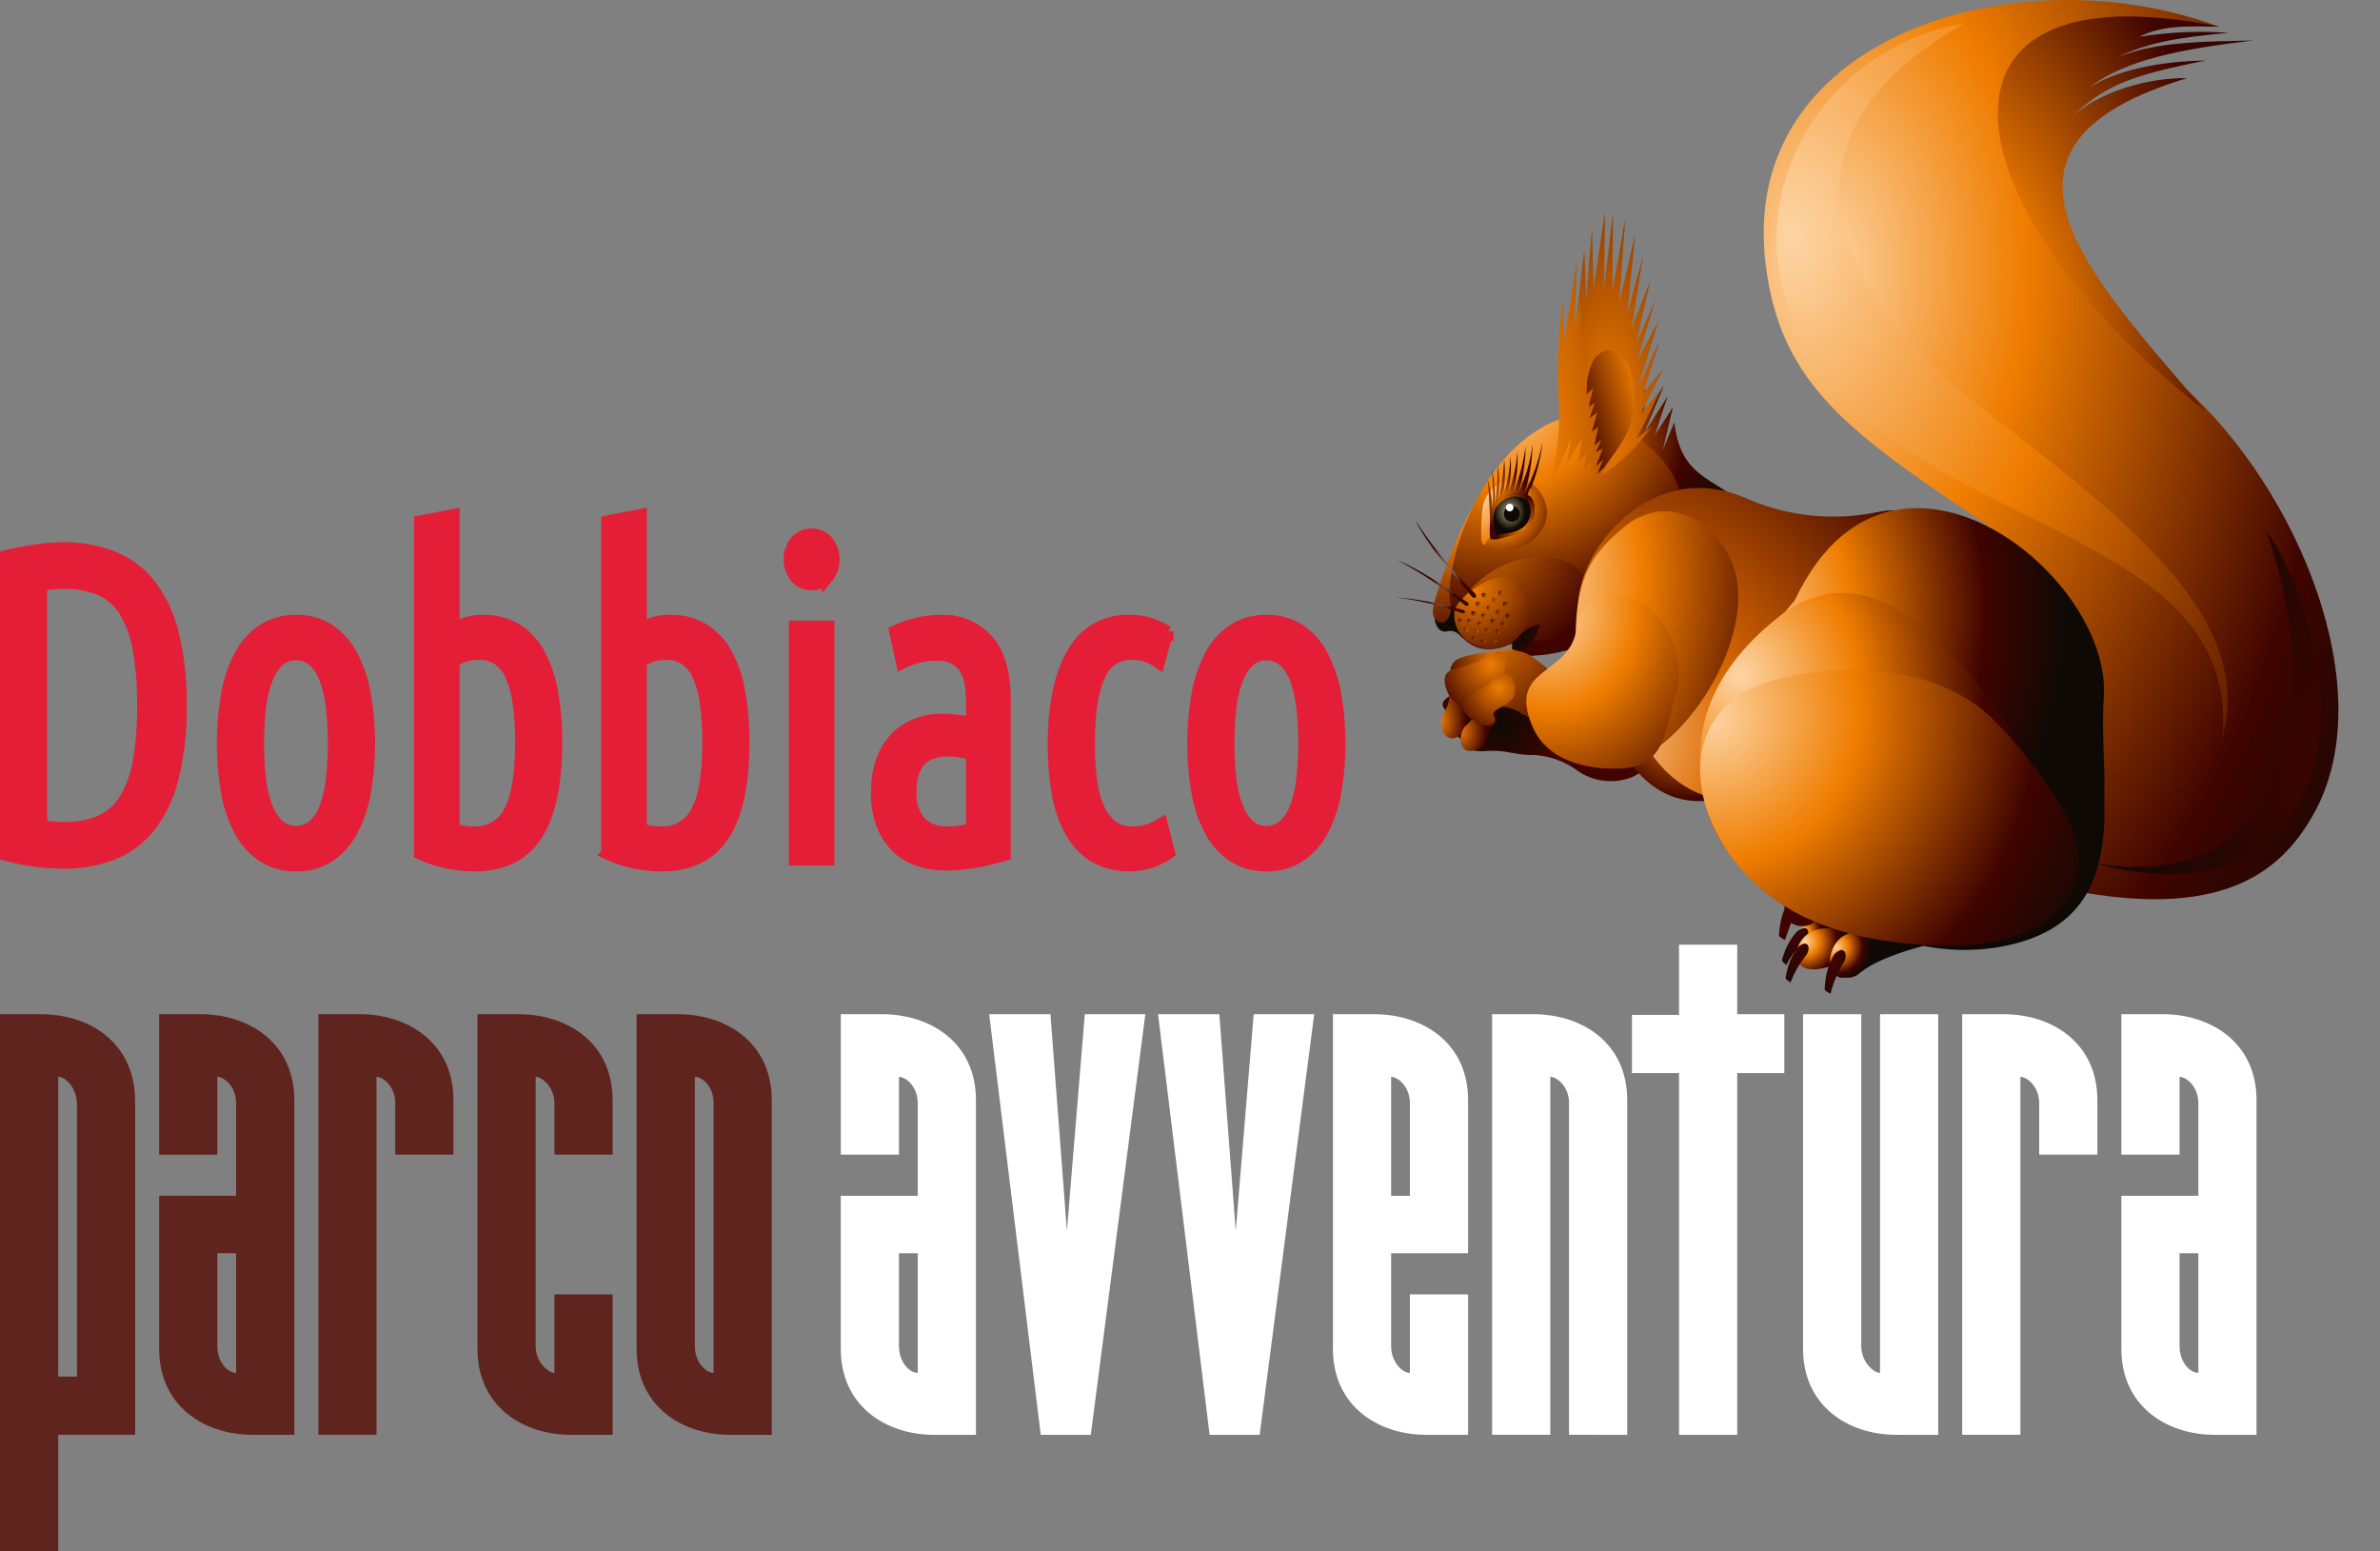 <svg id="Ebene_1" data-name="Ebene 1" xmlns="http://www.w3.org/2000/svg" xmlns:xlink="http://www.w3.org/1999/xlink" viewBox="0 0 341.16 222.349"><rect x="0" y="0" width="341.16" height="222.349" fill="#808080" stroke="none"/><defs><clipPath id="clip-path" transform="translate(0 0)"><rect x="0" y="-13.992" width="361.677" height="236.341" fill="none"/></clipPath><clipPath id="clip-path-2" transform="translate(0 0)"><path d="M221.519,103.246a.436.436,0,0,0-.145.042l-1.495,4.92a11.479,11.479,0,0,1,6.293,2.29c3.981,2.785,10.262,1.476,10.984-2.967v-1.776l-.001-.006a110.155,110.155,0,0,0-15.256-2.525,2.541,2.541,0,0,0-.38.022" fill="none"/></clipPath><linearGradient id="Unbenannter_Verlauf" x1="-249.878" y1="37.506" x2="-248.878" y2="37.506" gradientTransform="matrix(-0, -6.921, 6.921, -0, -31.075, -1624.182)" gradientUnits="userSpaceOnUse"><stop offset="0" stop-color="#400400"/><stop offset="1" stop-color="#0e0904"/></linearGradient><clipPath id="clip-path-3" transform="translate(0 0)"><path d="M210.329,98.614a4.297,4.297,0,0,0-1.849.718c-.804.551-2.755,1.389-.953,2.694.549.379,1.176,2.59,1.293,3.335.037.227.857.713,1.021.813a1.576,1.576,0,0,1,.744,1.07c.065.414,1.904.481,2.464.394a12.116,12.116,0,0,1,3.583.262c1.939.32,3.941.64,5.296-.313,1.854-1.31,1.42-1.772-.058-3.848a9.218,9.218,0,0,0-2.229-2.128,15.074,15.074,0,0,0-8.268-3.074,6.706,6.706,0,0,0-1.044.077" fill="none"/></clipPath><radialGradient id="Unbenannter_Verlauf_2" cx="-222.654" cy="-0.925" r="1" gradientTransform="translate(2323.342 112.345) scale(9.469)" gradientUnits="userSpaceOnUse"><stop offset="0" stop-color="#0e0904"/><stop offset="1" stop-color="#400400"/></radialGradient><clipPath id="clip-path-4" transform="translate(0 0)"><path d="M208.931,98.817a1.484,1.484,0,0,0-1.156,1.155,6.848,6.848,0,0,1-.804,2.312c-.953,1.231-.046,4.67,2.183,3.172,1.825-1.222.514-2.392,1.492-4.264a1.661,1.661,0,0,0-1.501-2.391,1.401,1.401,0,0,0-.214.016" fill="none"/></clipPath><radialGradient id="Unbenannter_Verlauf_3" cx="-181.65" cy="-0.874" r="1" gradientTransform="translate(879.236 108.58) scale(3.704 6.173)" gradientUnits="userSpaceOnUse"><stop offset="0" stop-color="#ef7d00"/><stop offset="1" stop-color="#400400"/></radialGradient><clipPath id="clip-path-5" transform="translate(0 0)"><path d="M212.851,101.181l-.049.007a1.662,1.662,0,0,0-1.04.739,6.995,6.995,0,0,1-1.48,1.93c-1.263.879-1.467,4.43,1.094,3.685,2.096-.587,1.217-2.121,2.729-3.569a1.654,1.654,0,0,0-1.081-2.804,1.119,1.119,0,0,0-.173.012" fill="none"/></clipPath><radialGradient id="Unbenannter_Verlauf_4" cx="-183.154" cy="-0.836" gradientTransform="translate(903.211 108.853) scale(3.789 4.871)" xlink:href="#Unbenannter_Verlauf_3"/><clipPath id="clip-path-6" transform="translate(0 0)"><path d="M260.624,131.783c-.126.021-.25.042-.372.067-3.118.645-4.484,5.207-1.284,5.703h1.269c.036-.005.072-.009.109-.015a29.389,29.389,0,0,0,4.221-1.116c2.246-.697,4.635-1.416,6.458-1.254a14.039,14.039,0,0,0-8.956-3.494,9.312,9.312,0,0,0-1.445.109" fill="none"/></clipPath><radialGradient id="Unbenannter_Verlauf_5" cx="-181.253" cy="-0.776" r="1" gradientTransform="translate(925.584 136.413) scale(3.682)" gradientUnits="userSpaceOnUse"><stop offset="0" stop-color="#fdd5a5"/><stop offset="0.34" stop-color="#ef7d00"/><stop offset="0.75" stop-color="#400400"/><stop offset="1" stop-color="#0e0904"/></radialGradient><clipPath id="clip-path-7" transform="translate(0 0)"><path d="M258.527,133.029l-.02.002a2.172,2.172,0,0,0-1.013.591,9.186,9.186,0,0,0-1.871,3.37c-.233.801-.372.59.426,1.333a13.486,13.486,0,0,1,2.497-3.427c.905-.753.838-1.879.1-1.879a.726.726,0,0,0-.119.01" fill="none"/></clipPath><radialGradient id="Unbenannter_Verlauf_6" cx="-195.284" cy="-0.882" r="1" gradientTransform="translate(1164.279 139.713) scale(4.644 6.502)" xlink:href="#Unbenannter_Verlauf"/><clipPath id="clip-path-8" transform="translate(0 0)"><path d="M261.001,133.122l-.024.004c-.124.02-.243.042-.363.066-3.499.725-4.797,6.356.093,5.686a29.062,29.062,0,0,0,4.221-1.114c2.247-.697,4.635-1.417,6.457-1.254a14.035,14.035,0,0,0-8.954-3.495,9.156,9.156,0,0,0-1.43.107" fill="none"/></clipPath><radialGradient id="Unbenannter_Verlauf_7" cx="-207.728" cy="-0.871" r="1" gradientTransform="translate(1514.251 140.206) scale(6.044)" xlink:href="#Unbenannter_Verlauf_5"/><clipPath id="clip-path-9" transform="translate(0 0)"><path d="M258.589,135.251a1.914,1.914,0,0,0-1.041.737,9.031,9.031,0,0,0-1.473,3.582c-.148.809-.284.618.579,1.243a13.967,13.967,0,0,1,2.075-3.677c.782-.829.629-1.894-.033-1.894a.674.674,0,0,0-.107.009" fill="none"/></clipPath><radialGradient id="Unbenannter_Verlauf_8" cx="-195.594" cy="-0.882" r="1" gradientTransform="translate(1171.073 142.095) scale(4.671 6.54)" xlink:href="#Unbenannter_Verlauf"/><clipPath id="clip-path-10" transform="translate(0 0)"><path d="M266.27,133.542c-.37.058-.737.133-1.101.222-3.063.762-3.888,5.671-1.354,6.369h1.377a5.334,5.334,0,0,0,.818-.249c.523-.188,1.752-2.229,9.916-4.37a14.476,14.476,0,0,0-7.524-2.139,13.581,13.581,0,0,0-2.132.167" fill="none"/></clipPath><radialGradient id="Unbenannter_Verlauf_9" cx="-200.292" cy="-0.845" r="1" gradientTransform="translate(1289.049 140.02) scale(5.122)" xlink:href="#Unbenannter_Verlauf_5"/><clipPath id="clip-path-11" transform="translate(0 0)"><polygon points="189.022 16.199 210.641 152.702 271.995 142.985 346.273 131.22 324.653 -5.283 189.022 16.199" fill="none"/></clipPath><clipPath id="clip-path-12" transform="translate(0 0)"><path d="M263.866,136.167l-.037.007a1.981,1.981,0,0,0-1.106.945,10.409,10.409,0,0,0-1.125,4.035c-.048.899-.23.694.798,1.273a15.307,15.307,0,0,1,1.751-4.24c.716-.949.464-2.026-.196-2.026a.833.833,0,0,0-.085.006" fill="none"/></clipPath><radialGradient id="Unbenannter_Verlauf_10" cx="-200.686" cy="-0.932" r="1" gradientTransform="translate(1298.865 147.183) scale(5.163 10.327)" xlink:href="#Unbenannter_Verlauf"/><clipPath id="clip-path-13" transform="translate(0 0)"><path d="M250.869,113.136l-22.347-13.842c4.199,11.078,9.823,19.196,22.347,13.842" fill="none"/></clipPath><radialGradient id="Unbenannter_Verlauf_11" cx="-225.794" cy="-0.936" gradientTransform="translate(2668.31 113.948) scale(10.75)" xlink:href="#Unbenannter_Verlauf_3"/><clipPath id="clip-path-14" transform="translate(0 0)"><path d="M286.447.768c-19.531,3.093-35.847,15.502-33.384,36.836,2.076,18.069,12.799,24.829,32.796,38.343,11.741,7.955,24.138,23.944,5.998,40.554l.077,10.013c25.462,6.271,34.897-.864,39.952-10.29,9.274-17.283-2.174-45.802-19.03-60.959-21.796-19.631-30.328-53.233,5.203-51.442A62.392,62.392,0,0,0,296.332,0a63.271,63.271,0,0,0-9.885.768" fill="none"/></clipPath><radialGradient id="Unbenannter_Verlauf_12" cx="-246.473" cy="-1.013" r="1" gradientTransform="translate(24594.572 194.158) scale(98.729 154.265)" gradientUnits="userSpaceOnUse"><stop offset="0" stop-color="#fdd5a5"/><stop offset="0.3" stop-color="#ef7d00"/><stop offset="0.75" stop-color="#400400"/><stop offset="1" stop-color="#0e0904"/></radialGradient><clipPath id="clip-path-15" transform="translate(0 0)"><path d="M273.495,64.594c19.861,13.049,47.142,17.78,45.071,41.083,5.193-18.627-17.554-33.783-37.024-49.204-15.874-12.579-30.693-35.667.064-53.151-26.465,4.446-40.654,39.824-8.111,61.272" fill="none"/></clipPath><radialGradient id="Unbenannter_Verlauf_13" cx="-246.087" cy="-1.012" r="1" gradientTransform="translate(21332.245 170.959) scale(85.64 135.221)" gradientUnits="userSpaceOnUse"><stop offset="0" stop-color="#fdd5a5"/><stop offset="0.45" stop-color="#ef7d00"/><stop offset="1" stop-color="#400400"/></radialGradient><clipPath id="clip-path-16" transform="translate(0 0)"><path d="M235.202,60.399l1.227-4.602c-9.671,2.824-18.405,4.864-23.57,15.2,10.78-9.381,17.71-7.765,24.289,2.893l11.94-2.335c-4.277-3.245-8.233-3.657-9.085-11.046l-1.642,3.991,1.447-6.165-2.61,4.059,1.838-5.569-3.322,5.189,2.781-6.736Z" fill="none"/></clipPath><radialGradient id="Unbenannter_Verlauf_14" cx="-238.023" cy="-0.98" r="1" gradientTransform="translate(5637.698 85.554) scale(22.727)" gradientUnits="userSpaceOnUse"><stop offset="0" stop-color="#ef7d00"/><stop offset="0.58" stop-color="#400400"/><stop offset="1" stop-color="#0e0904"/></radialGradient><clipPath id="clip-path-17" transform="translate(0 0)"><path d="M226.264,59.526q-.377.032-.753.092c-8.958,1.418-18.471,14.569-17.978,29.562,3.196,3.669,4.697,4.83,9.263,3.047l.612,1.726c12.926.942,26.078-11.061,23.406-23.229-1.361-6.248-9.951-11.214-14.152-11.214-.137,0-.27.006-.398.016" fill="none"/></clipPath><radialGradient id="Unbenannter_Verlauf_15" cx="-241.281" cy="-0.992" r="1" gradientTransform="translate(8012.699 88.794) scale(32.317 33.125)" gradientUnits="userSpaceOnUse"><stop offset="0" stop-color="#fdd5a5"/><stop offset="0.42" stop-color="#ef7d00"/><stop offset="1" stop-color="#400400"/></radialGradient><clipPath id="clip-path-18" transform="translate(0 0)"><path d="M219.029,79.937c-4.846.767-9.065,4.566-9.504,6.659-1.072,5.172,9.606,6.554,14.73,4.28,6.818-2.988,4.353-10.906-3.284-11.073-.08-.002-.16-.005-.239-.005a10.886,10.886,0,0,0-1.703.139" fill="none"/></clipPath><radialGradient id="Unbenannter_Verlauf_16" cx="-237.174" cy="-0.977" gradientTransform="translate(5213.118 95.842) scale(21.095)" xlink:href="#Unbenannter_Verlauf_3"/><clipPath id="clip-path-20" transform="translate(0 0)"><path d="M216.878,91.811c-.234,1.076-.295,1.363.53,2.142,2.432-1.826,2.588-2.317,3.394-4.479v-.001c-2.036.428-2.517,1.162-3.924,2.338" fill="none"/></clipPath><radialGradient id="Unbenannter_Verlauf_17" cx="-189.79" cy="-0.842" gradientTransform="translate(1017.364 95.05) scale(4.213 5.056)" xlink:href="#Unbenannter_Verlauf_2"/><clipPath id="clip-path-21" transform="translate(0 0)"><path d="M205.609,86.305c-.225.861-.613,2.428.784,2.928.991.352,1.792-1.429,1.574-2.411-.807-3.751,1.003-9.91,3.587-15.066a71.679,71.679,0,0,0-5.945,14.549" fill="none"/></clipPath><linearGradient id="Unbenannter_Verlauf_18" x1="-250.442" y1="9.871" x2="-249.442" y2="9.871" gradientTransform="translate(-47.32 -6393.13) rotate(-90) scale(25.894)" gradientUnits="userSpaceOnUse"><stop offset="0" stop-color="#400400"/><stop offset="0.58" stop-color="#ef7d00"/><stop offset="1" stop-color="#fdd5a5"/></linearGradient><clipPath id="clip-path-22" transform="translate(0 0)"><path d="M241.255,70.114l-.074.013c-11.563,1.859-18.635,16.831-13.093,22.262a23.547,23.547,0,0,1,5.43,9.059c2.727,7.941,8.222,15.53,21.945,13.186,17.223-2.94,28.941-44.518,13.994-41.304a31.148,31.148,0,0,1-19.296-1.967,16.513,16.513,0,0,0-6.597-1.427,14.991,14.991,0,0,0-2.309.178" fill="none"/></clipPath><radialGradient id="Unbenannter_Verlauf_19" cx="-244.535" cy="-1.003" r="1" gradientTransform="translate(13889.462 161.085) scale(55.866)" gradientUnits="userSpaceOnUse"><stop offset="0" stop-color="#fdd5a5"/><stop offset="0.35" stop-color="#dc6a02"/><stop offset="1" stop-color="#400400"/></radialGradient><clipPath id="clip-path-23" transform="translate(0 0)"><path d="M272.147,73.037c-5.65.896-11.006,4.759-14.876,13.012-5.42,6.308-12.366,15.885-9.929,24.423,4.284,14.965,22.599,28.852,40.383,25.04,10.92-2.36,13.497-9.467,13.932-17.66v-6.966c-.122-3.732-.326-7.48-.089-10.932.83-11.862-13.267-27.124-26.744-27.125a17.035,17.035,0,0,0-2.677.208" fill="none"/></clipPath><radialGradient id="Unbenannter_Verlauf_20" cx="-243.686" cy="-1.003" r="1" gradientTransform="translate(11689.404 142.66) scale(46.946 55.015)" xlink:href="#Unbenannter_Verlauf_5"/><clipPath id="clip-path-24" transform="translate(0 0)"><path d="M262.029,85.122a15.271,15.271,0,0,0-7.157,3.364c-10.231,8.149-12.999,17.385-10.137,27.805,2.913,10.603,18.403,18.748,30.186,14.889,9.743-3.191,14.528-8.454,15.556-14.442v-5.211a27.253,27.253,0,0,0-6.09-12.518c-5.539-6.865-12.622-14.04-20.398-14.04a12.4,12.4,0,0,0-1.96.153" fill="none"/></clipPath><radialGradient id="Unbenannter_Verlauf_21" cx="-244.396" cy="-1.003" r="1" gradientTransform="translate(13491.272 152.049) scale(54.182 55.167)" gradientUnits="userSpaceOnUse"><stop offset="0" stop-color="#fdd5a5"/><stop offset="0.31" stop-color="#ef7d00"/><stop offset="0.65" stop-color="#400400"/><stop offset="1" stop-color="#0e0904"/></radialGradient><clipPath id="clip-path-25" transform="translate(0 0)"><path d="M237.388,73.379a9.65,9.65,0,0,0-4.721,2.282c-3.828,3.213-5.619,5.595-6.517,11.205-.532,3.35-.003,6.954-1.164,9.829-2.37,5.845.34,14.36,7.467,12.914,8.236-1.686,17.806-15.623,16.609-25.863-.63-5.443-5.189-10.466-10.403-10.467a8.308,8.308,0,0,0-1.271.1" fill="none"/></clipPath><radialGradient id="Unbenannter_Verlauf_22" cx="-241.871" cy="-1.001" r="1" gradientTransform="translate(8684.306 132.841) scale(34.992 50.155)" xlink:href="#Unbenannter_Verlauf_15"/><clipPath id="clip-path-26" transform="translate(0 0)"><path d="M216.354,68.77a4.798,4.798,0,0,0-3.857,4.235,25.346,25.346,0,0,0-.148,4.305c.144,1.714,1.944.328,1.712-.462a8.296,8.296,0,0,1-.172-3.365,3.735,3.735,0,0,1,5.185-2.431c.788.404,1.794-.752.934-1.357a5.275,5.275,0,0,0-2.967-.979,4.333,4.333,0,0,0-.687.054" fill="none"/></clipPath><radialGradient id="Unbenannter_Verlauf_23" cx="-226.498" cy="-0.952" r="1" gradientTransform="translate(2723.034 83.757) scale(11.087 13.304)" gradientUnits="userSpaceOnUse"><stop offset="0" stop-color="#fdd5a5"/><stop offset="0.53" stop-color="#ef7d00"/><stop offset="1" stop-color="#400400"/></radialGradient><clipPath id="clip-path-27" transform="translate(0 0)"><path d="M228.431,41.399l-.227-8.676-.828,10.072-.274-7.1-1.335,11.976.545,8.815,1.315,5.876.96,3.644.683,2.306h.001a26.393,26.393,0,0,0,7.496-7.164l-2.177,1.7,3.608-7.162-3.017,3.636,3.161-6.35-2.765,3.341,2.321-7.489-3.152,6.814,2.983-9.629-3.116,5.835,2.713-8.907-2.864,6.473,2.125-9.261-2.721,6.981,1.664-10.438-2.255,8.179,1.107-11.262-2.283,9.879.873-12.198-1.854,10.573.098-11.461-1.291,11.035.139-11.065Z" fill="none"/></clipPath><radialGradient id="Unbenannter_Verlauf_24" cx="-240.848" cy="-1.009" r="1" gradientTransform="translate(7601.175 146.663) scale(30.602 86.067)" gradientUnits="userSpaceOnUse"><stop offset="0" stop-color="#ef7d00"/><stop offset="0.67" stop-color="#400400"/><stop offset="1" stop-color="#0e0904"/></radialGradient><clipPath id="clip-path-28" transform="translate(0 0)"><path d="M299.503,2.761c-23.593,3.736-13.799,32.503,16.581,56.104h.001c-16.435-19.335-35.041-37.882-2.576-47.666-5.73-.067-12.561,1.905-16.738,5.725,4.823-4.579,8.266-6.058,19.422-8.248-6.962.085-13.356,1.585-16.804,3.976,5.279-4.249,13.959-5.687,23.576-6.85-6.927.165-13.739.098-19.434,2.399,4.779-2.305,9.451-2.875,15.901-3.494a55.268,55.268,0,0,0-12.771.562c3.663-1.832,7.608-1.482,11.398-1.446a65.974,65.974,0,0,0-12.976-1.469,35.654,35.654,0,0,0-5.58.407" fill="none"/></clipPath><radialGradient id="Unbenannter_Verlauf_25" cx="-245.593" cy="-1.011" r="1" gradientTransform="translate(18257.355 168.928) scale(73.23 114.102)" gradientUnits="userSpaceOnUse"><stop offset="0" stop-color="#ef7d00"/><stop offset="0.28" stop-color="#ef7d00"/><stop offset="0.66" stop-color="#400400"/><stop offset="1" stop-color="#0e0904"/></radialGradient><clipPath id="clip-path-29" transform="translate(0 0)"><path d="M258.73,96.551l-.059.01a39.11,39.11,0,0,0-4.165.886c-14.162,3.875-12.766,17.92-5.168,26.826,5.252,6.185,13.542,10.744,28.588,11.244,17.032.567,24.28-8.977,17.699-19.655a65.106,65.106,0,0,0-10.384-13.215c-5.383-4.946-12.852-6.629-19.729-6.629a43.701,43.701,0,0,0-6.782.533" fill="none"/></clipPath><radialGradient id="Unbenannter_Verlauf_26" cx="-244.984" cy="-1.005" r="1" gradientTransform="translate(15463.415 165.038) scale(62.119)" xlink:href="#Unbenannter_Verlauf_5"/><clipPath id="clip-path-30" transform="translate(0 0)"><path d="M230.328,50.196a3.084,3.084,0,0,0-2.211,2.105c-1.262,3.04-.744,6.456-.257,8.986l1.3,7.128c2.113-4.235,6.67-6.61,4.571-15.159-.458-1.885-1.765-3.085-3.073-3.086a2.158,2.158,0,0,0-.33.026" fill="none"/></clipPath><linearGradient id="Unbenannter_Verlauf_27" x1="-273.268" y1="-3.593" x2="-272.268" y2="-3.593" gradientTransform="translate(-2465.231 23.779) rotate(180) scale(9.885)" xlink:href="#Unbenannter_Verlauf_3"/><clipPath id="clip-path-31" transform="translate(0 0)"><path d="M224.226,48.678l-.145-5.615a67.89,67.89,0,0,0-.672,14.011,33.649,33.649,0,0,1-1.625,13.231,39.767,39.767,0,0,0,3.382-7.638l-.56,3.842,2.084-3.617-.37,3.429,1.067-1.314-.347,2.515,1.092-1.424-.155,1.699,1.029-.757-.645,1.566.585.204-.307,1.15,1.329-3.009-.988,1.006.847-2.169-1.061,1.079.988-2.616-.974.557.757-1.794-.978.812.527-2.585-.886.585.776-2.75-1.084.807.741-2.174-.885.586.621-2.663-.944.891.098-2.602-.4.699.683-4.008-.803,1.102.315-4.86-.803,2.183.121-6.081-.948,3.413.369-8.94Z" fill="none"/></clipPath><radialGradient id="Unbenannter_Verlauf_28" cx="-240.234" cy="-1.011" gradientTransform="translate(7058.335 177.647) scale(28.458 110.987)" xlink:href="#Unbenannter_Verlauf_3"/><clipPath id="clip-path-32" transform="translate(0 0)"><path d="M218.543,70.649a24.539,24.539,0,0,0,1.13-6.964,20.975,20.975,0,0,1-1.968,6.777,22.716,22.716,0,0,0,.974-6.47,26.154,26.154,0,0,1-1.726,6.548,22.251,22.251,0,0,0,.574-5.9,21.709,21.709,0,0,1-1.321,6.018,19.742,19.742,0,0,0,.322-5.35,18.802,18.802,0,0,1-1.077,5.682,19.326,19.326,0,0,0,.158-5.177,26.428,26.428,0,0,1-.845,5.815,18.933,18.933,0,0,0-.077-4.926,31.934,31.934,0,0,1-.391,5.721,21.925,21.925,0,0,0-.436-5.166,33.186,33.186,0,0,1,.105,5.621,28.884,28.884,0,0,0-.742-4.271c.285,1.926.243,4.074.416,6.252.405-1.612,1.128-4.694,5.282-3.699a24.283,24.283,0,0,0,2.186-7.808,25.294,25.294,0,0,1-2.564,7.297" fill="none"/></clipPath><radialGradient id="Unbenannter_Verlauf_29" cx="-224.476" cy="-0.96" r="1" gradientTransform="translate(2499.037 86.63) scale(10.172 15.258)" gradientUnits="userSpaceOnUse"><stop offset="0" stop-color="#ef7d00"/><stop offset="0.33" stop-color="#400400"/><stop offset="1" stop-color="#0e0904"/></radialGradient><clipPath id="clip-path-33" transform="translate(0 0)"><path d="M215.273,82.612c-.05.006-.101.012-.152.02l-.091.014c-2.316.397-6.124,3.131-6.475,4.804-.742,3.764,3.68,6.728,7.315,5.114,4.645-2.087,4.77-9.98-.082-9.98a4.603,4.603,0,0,0-.515.028" fill="none"/></clipPath><radialGradient id="Unbenannter_Verlauf_30" cx="-227.96" cy="-0.944" gradientTransform="translate(2914.268 95.626) scale(11.857)" xlink:href="#Unbenannter_Verlauf_3"/><clipPath id="clip-path-34" transform="translate(0 0)"><path d="M214.979,84.652l-.018.002-.014.001a.29.29,0,0,0-.15.083v.503a.343.343,0,0,0,.048.045.382.382,0,0,0,.604-.349.42.42,0,0,0-.438-.286c-.012,0-.022,0-.032.001" fill="none"/></clipPath><radialGradient id="Unbenannter_Verlauf_31" cx="-41.402" cy="-0.647" gradientTransform="translate(265.456 87.075) scale(1.202 2.403)" xlink:href="#Unbenannter_Verlauf_3"/><clipPath id="clip-path-35" transform="translate(0 0)"><path d="M214.076,85.663l-.013.002h-.003l-.006.001a.27.27,0,0,0-.118.049v.542l.024.018a.366.366,0,0,0,.586-.325.42.42,0,0,0-.438-.288c-.011,0-.021,0-.032.001" fill="none"/></clipPath><radialGradient id="Unbenannter_Verlauf_32" cx="-37.165" cy="-0.64" gradientTransform="translate(258.456 88.07) scale(1.178 2.355)" xlink:href="#Unbenannter_Verlauf_3"/><clipPath id="clip-path-36" transform="translate(0 0)"><path d="M215.679,86.257l-.012.002-.024.004a.339.339,0,0,0-.08.605c.241.175.664.023.586-.324a.419.419,0,0,0-.438-.288c-.011,0-.021,0-.032.001" fill="none"/></clipPath><radialGradient id="Unbenannter_Verlauf_33" cx="-36.909" cy="-0.26" gradientTransform="translate(259.678 87.498) scale(1.176)" xlink:href="#Unbenannter_Verlauf_3"/><clipPath id="clip-path-37" transform="translate(0 0)"><path d="M212.646,84.957l-.016.002-.019.002a.341.341,0,0,0-.08.609.361.361,0,0,0,.584-.328c-.026-.176-.235-.286-.438-.286l-.031.001" fill="none"/></clipPath><radialGradient id="Unbenannter_Verlauf_34" cx="-37.011" cy="-0.259" gradientTransform="translate(256.908 85.903) scale(1.177)" xlink:href="#Unbenannter_Verlauf_3"/><clipPath id="clip-path-38" transform="translate(0 0)"><path d="M213.362,86.794l-.012.001-.01.001a.319.319,0,0,0-.077.586.346.346,0,0,0,.566-.323.477.477,0,0,0-.446-.266l-.021.001" fill="none"/></clipPath><radialGradient id="Unbenannter_Verlauf_35" cx="-32.665" cy="-0.631" gradientTransform="translate(251.629 89.019) scale(1.153 2.306)" xlink:href="#Unbenannter_Verlauf_3"/><clipPath id="clip-path-39" transform="translate(0 0)"><path d="M214.675,87.434l-.018.001-.006.001a.315.315,0,0,0-.053.582.348.348,0,0,0,.57-.291l-.001-.013a.472.472,0,0,0-.46-.281l-.032.001" fill="none"/></clipPath><radialGradient id="Unbenannter_Verlauf_36" cx="-82.732" cy="-0.424" gradientTransform="translate(339.668 88.827) scale(1.5)" xlink:href="#Unbenannter_Verlauf_3"/><clipPath id="clip-path-40" transform="translate(0 0)"><path d="M216.072,87.932l-.014.002-.02.004a.33.33,0,0,0-.06.604.353.353,0,0,0,.566-.324.472.472,0,0,0-.451-.286Z" fill="none"/></clipPath><radialGradient id="Unbenannter_Verlauf_37" cx="-82.592" cy="-0.423" r="1" gradientTransform="translate(340.93 89.463) scale(1.499)" xlink:href="#Unbenannter_Verlauf_3"/><clipPath id="clip-path-41" transform="translate(0 0)"><path d="M211.762,86.221l-.019.002-.005.001a.331.331,0,0,0-.051.603.354.354,0,0,0,.566-.324.466.466,0,0,0-.46-.283l-.031.001" fill="none"/></clipPath><radialGradient id="Unbenannter_Verlauf_38" cx="-32.683" cy="-0.245" gradientTransform="translate(250.076 87.206) scale(1.153)" xlink:href="#Unbenannter_Verlauf_3"/><clipPath id="clip-path-42" transform="translate(0 0)"><path d="M212.562,87.917l-.014.001-.025.004c-.24.052-.29.396-.038.579a.43.43,0,0,0,.06.032h.304a.292.292,0,0,0,.18-.352.421.421,0,0,0-.406-.269.308.308,0,0,0-.061.005" fill="none"/></clipPath><radialGradient id="Unbenannter_Verlauf_39" cx="-28.66" cy="-0.23" gradientTransform="translate(245.684 88.82) scale(1.132)" xlink:href="#Unbenannter_Verlauf_3"/><clipPath id="clip-path-43" transform="translate(0 0)"><path d="M213.895,88.681l-.011.001-.012.001-.001.001a.31.31,0,0,0-.053.581c.236.153.618.008.544-.318a.42.42,0,0,0-.406-.271.309.309,0,0,0-.061.005" fill="none"/></clipPath><radialGradient id="Unbenannter_Verlauf_40" cx="-79.334" cy="-0.411" gradientTransform="translate(331.504 90.085) scale(1.47)" xlink:href="#Unbenannter_Verlauf_3"/><clipPath id="clip-path-44" transform="translate(0 0)"><path d="M215.365,89.105l-.018.002-.012.002a.318.318,0,0,0-.048.581c.24.173.621.029.548-.299a.466.466,0,0,0-.45-.287l-.02.001" fill="none"/></clipPath><radialGradient id="Unbenannter_Verlauf_41" cx="-79.409" cy="-0.412" gradientTransform="translate(333.196 90.431) scale(1.471)" xlink:href="#Unbenannter_Verlauf_3"/><clipPath id="clip-path-45" transform="translate(0 0)"><path d="M211.117,87.591l-.024.004c-.23.047-.292.386-.063.585.22.178.625.05.573-.281-.03-.186-.261-.298-.454-.31a.173.173,0,0,0-.032.002" fill="none"/></clipPath><radialGradient id="Unbenannter_Verlauf_42" cx="-29.548" cy="-0.232" gradientTransform="translate(245.338 88.768) scale(1.137)" xlink:href="#Unbenannter_Verlauf_3"/><clipPath id="clip-path-46" transform="translate(0 0)"><path d="M209.229,88.634a.298.298,0,0,0-.081.545c.196.159.583.055.513-.251-.027-.166-.236-.282-.408-.296a.098.098,0,0,0-.024.002" fill="none"/></clipPath><radialGradient id="Unbenannter_Verlauf_43" cx="-10.67" cy="-0.166" gradientTransform="translate(220.99 89.565) scale(1.047)" xlink:href="#Unbenannter_Verlauf_3"/><clipPath id="clip-path-47" transform="translate(0 0)"><path d="M211.986,89.109l-.022.003c-.234.037-.292.393-.038.559.24.174.621.029.527-.295a.443.443,0,0,0-.441-.267Z" fill="none"/></clipPath><radialGradient id="Unbenannter_Verlauf_44" cx="-24.002" cy="-0.213" gradientTransform="translate(239.162 90.082) scale(1.109)" xlink:href="#Unbenannter_Verlauf_3"/><clipPath id="clip-path-48" transform="translate(0 0)"><path d="M213.041,90.002l-.021.004c-.234.036-.291.392-.036.578.237.154.618.008.545-.319a.474.474,0,0,0-.458-.264l-.03.001" fill="none"/></clipPath><radialGradient id="Unbenannter_Verlauf_45" cx="-76.109" cy="-0.4" gradientTransform="translate(323.705 91.388) scale(1.443)" xlink:href="#Unbenannter_Verlauf_3"/><clipPath id="clip-path-49" transform="translate(0 0)"><path d="M214.565,90.228l-.019.003h-.006c-.231.039-.287.393-.031.579.236.153.617.007.524-.317a.474.474,0,0,0-.446-.266l-.022.001" fill="none"/></clipPath><radialGradient id="Unbenannter_Verlauf_46" cx="-76.185" cy="-0.399" gradientTransform="translate(325.394 91.739) scale(1.444)" xlink:href="#Unbenannter_Verlauf_3"/><clipPath id="clip-path-50" transform="translate(0 0)"><path d="M210.498,88.685l-.009.002a.317.317,0,0,0-.075.566c.199.181.611.094.557-.236-.029-.187-.239-.302-.435-.334a.242.242,0,0,0-.038.002" fill="none"/></clipPath><radialGradient id="Unbenannter_Verlauf_47" cx="-25.635" cy="-0.219" gradientTransform="translate(239.649 89.742) scale(1.117)" xlink:href="#Unbenannter_Verlauf_3"/><clipPath id="clip-path-51" transform="translate(0 0)"><path d="M211.463,90.105l-.021.002a.224.224,0,0,0-.085.032v.474a.42.42,0,0,0,.066.049c.237.153.597.011.508-.293a.476.476,0,0,0-.445-.265l-.023.001" fill="none"/></clipPath><radialGradient id="Unbenannter_Verlauf_48" cx="-19.656" cy="-0.608" gradientTransform="translate(233.493 92.119) scale(1.088 2.175)" xlink:href="#Unbenannter_Verlauf_3"/><clipPath id="clip-path-52" transform="translate(0 0)"><path d="M212.503,91.572l-.021.003c-.234.036-.293.391-.018.554.237.154.597.012.507-.293a.475.475,0,0,0-.447-.264Z" fill="none"/></clipPath><radialGradient id="Unbenannter_Verlauf_49" cx="-72.55" cy="-0.703" gradientTransform="translate(316.108 94.327) scale(1.414 2.828)" xlink:href="#Unbenannter_Verlauf_3"/><clipPath id="clip-path-53" transform="translate(0 0)"><path d="M214.033,91.563l-.02.003h-.008a.254.254,0,0,0-.069.022v.509l.036.027c.258.15.619.008.528-.297a.443.443,0,0,0-.44-.264Z" fill="none"/></clipPath><radialGradient id="Unbenannter_Verlauf_50" cx="-72.678" cy="-0.703" gradientTransform="translate(317.851 94.386) scale(1.415 2.83)" xlink:href="#Unbenannter_Verlauf_3"/><clipPath id="clip-path-54" transform="translate(0 0)"><path d="M210.03,89.842l-.005.001a.316.316,0,0,0-.138.511c.164.228.55.252.584-.071a.484.484,0,0,0-.345-.433.249.249,0,0,0-.064-.01c-.012,0-.021.001-.032.002" fill="none"/></clipPath><radialGradient id="Unbenannter_Verlauf_51" cx="-24.77" cy="-0.618" gradientTransform="translate(238.183 92.111) scale(1.113 2.225)" xlink:href="#Unbenannter_Verlauf_3"/><clipPath id="clip-path-55" transform="translate(0 0)"><path d="M211.105,91.2l-.022.002c-.232.037-.253.365,0,.531.236.154.598.012.486-.288a.45.45,0,0,0-.44-.246l-.024.001" fill="none"/></clipPath><radialGradient id="Unbenannter_Verlauf_52" cx="-69.422" cy="-0.376" gradientTransform="translate(308.445 92.517) scale(1.389)" xlink:href="#Unbenannter_Verlauf_3"/><clipPath id="clip-path-56" transform="translate(0 0)"><path d="M210.445,84.882l.444.522c.453.587,1.024.157.514-.378a62.254,62.254,0,0,1-8.605-10.57c2.102,4.012,4.853,7.011,7.647,10.426" fill="none"/></clipPath><radialGradient id="Unbenannter_Verlauf_53" cx="-225.351" cy="-0.952" r="1" gradientTransform="translate(2583.33 95.988) scale(10.549 13.426)" gradientUnits="userSpaceOnUse"><stop offset="0" stop-color="#fff"/><stop offset="0.33" stop-color="#400400"/><stop offset="1" stop-color="#0e0904"/></radialGradient><clipPath id="clip-path-57" transform="translate(0 0)"><path d="M210.069,86.807l.007.006h.42v-.379a.775.775,0,0,0-.12-.1l-.497-.323c-3.164-2.129-5.984-4.225-9.578-5.712a55.458,55.458,0,0,1,9.768,6.508" fill="none"/></clipPath><radialGradient id="Unbenannter_Verlauf_54" cx="-220.978" cy="-0.919" r="1" gradientTransform="translate(2175.346 90.485) scale(8.902)" xlink:href="#Unbenannter_Verlauf_53"/><clipPath id="clip-path-58" transform="translate(0 0)"><path d="M209.556,87.863c.495.175.607-.329.098-.461l-.486-.113a45.444,45.444,0,0,0-9.154-1.688,45.631,45.631,0,0,1,9.542,2.262" fill="none"/></clipPath><radialGradient id="Unbenannter_Verlauf_55" cx="-215.938" cy="-0.901" r="1" gradientTransform="translate(1836.088 91.676) scale(7.545)" xlink:href="#Unbenannter_Verlauf_53"/><clipPath id="clip-path-59" transform="translate(0 0)"><path d="M219.74,69.772c-.586.093-.907,1.218-.6,1.692,1.77,2.858-.688,5.451-4.862,5.413-.891.013-1.991,1.248-.985,1.555,5.769,1.8,10.903-3.634,7.198-8.241a.919.919,0,0,0-.674-.425.481.481,0,0,0-.077.006" fill="none"/></clipPath><radialGradient id="Unbenannter_Verlauf_56" cx="-222.073" cy="-0.923" r="1" gradientTransform="translate(2272.224 80.965) scale(9.265)" xlink:href="#Unbenannter_Verlauf_15"/><clipPath id="clip-path-60" transform="translate(0 0)"><path d="M216.486,71.145a3.079,3.079,0,0,0-2.55,2.579v2.577c.04.219.088.443.146.671,3.684-.223,6.419-2.013,5.002-5.456a5.609,5.609,0,0,0-2.01-.416,3.839,3.839,0,0,0-.588.045" fill="none"/></clipPath><radialGradient id="Unbenannter_Verlauf_57" cx="-138.365" cy="-0.672" r="1" gradientTransform="translate(528.425 75.067) scale(2.255 2.577)" gradientUnits="userSpaceOnUse"><stop offset="0" stop-color="#b2ac7f"/><stop offset="1" stop-color="#0e0904"/></radialGradient><clipPath id="clip-path-62" transform="translate(0 0)"><path d="M216.751,70.685a3.693,3.693,0,0,0-3.032,3.059,15.101,15.101,0,0,0-.161,3.014c.076,1.281.982.162.826-.428a6.227,6.227,0,0,1-.279-2.562c.227-1.923,2.833-3.46,4.591-2.149.577.418,1.235-.258.438-.598a4.552,4.552,0,0,0-1.784-.383,3.669,3.669,0,0,0-.599.047" fill="none"/></clipPath><radialGradient id="Unbenannter_Verlauf_58" cx="-175.811" cy="-0.757" gradientTransform="translate(814.934 74.853) scale(3.409)" xlink:href="#Unbenannter_Verlauf_3"/><clipPath id="clip-path-63" transform="translate(0 0)"><path d="M219.308,71.275a.397.397,0,0,0-.279.567,2.98,2.98,0,0,1-.221,3.3c-.746.924-2.207,1.367-4.276,1.461a.61.61,0,0,0-.448.428c-.067.215.03.405.474.268,1.343-.382,3.544-.71,4.565-1.782a3.702,3.702,0,0,0,.833-1.934V72.436a2.512,2.512,0,0,0-.405-1.057.236.236,0,0,0-.199-.108.341.341,0,0,0-.044.004" fill="none"/></clipPath><radialGradient id="Unbenannter_Verlauf_59" cx="-205.406" cy="-0.882" r="1" gradientTransform="translate(1393.663 81.171) scale(5.723 6.54)" xlink:href="#Unbenannter_Verlauf_24"/><clipPath id="clip-path-64" transform="translate(0 0)"><path d="M215.471,93.105c-.135.021-.274.047-.417.076-.286.062-.796.136-1.41.225-1.77.259-4.406.656-5.044,1.307a2.11,2.11,0,0,0-.684,1.137v.295a7.755,7.755,0,0,0,.815,1.81c.163.357,1.319,1.615,2.283,1.399,1.103-.282.43-1.043.754-1.413.635-.694,4.762-.669,5.604-2.477.809-1.776.203-2.431-1.075-2.431a5.237,5.237,0,0,0-.826.072" fill="none"/></clipPath><radialGradient id="Unbenannter_Verlauf_60" cx="-218.686" cy="-0.91" gradientTransform="translate(2014.359 101.7) scale(8.229)" xlink:href="#Unbenannter_Verlauf_3"/><clipPath id="clip-path-65" transform="translate(0 0)"><path d="M215.943,93.295c-4.479.709-6.941,8.92-.928,7.969a5.744,5.744,0,0,1,3.115,1.025c1.409.744,2.832,1.489,3.902.724,1.761-1.232,4.248-5.399,2.486-5.777-3.012-.641-4.383-4.009-7.725-4.009a5.571,5.571,0,0,0-.85.068" fill="none"/></clipPath><radialGradient id="Unbenannter_Verlauf_61" cx="-234.947" cy="-0.969" gradientTransform="translate(4382.8 107.993) scale(17.752)" xlink:href="#Unbenannter_Verlauf_3"/><clipPath id="clip-path-66" transform="translate(0 0)"><path d="M214.693,93.337a1.727,1.727,0,0,0-.731.335,17.11,17.11,0,0,1-5.085,2.12c-2.056.304-2.189,1.746-1.202,3.815.183.353,1.318,1.615,2.283,1.399,1.105-.282.45-1.047.775-1.416.634-.695,3.355-.829,4.456-2.465,1.193-1.76.806-3.801-.335-3.801a1.114,1.114,0,0,0-.161.013" fill="none"/></clipPath><radialGradient id="Unbenannter_Verlauf_62" cx="-219.999" cy="-0.915" gradientTransform="translate(2106.135 103.131) scale(8.602)" xlink:href="#Unbenannter_Verlauf_3"/><clipPath id="clip-path-67" transform="translate(0 0)"><path d="M215.258,96.457a1.785,1.785,0,0,0-1.203.888c-.931,1.505-2.924,1.672-3.77,2.507a2.325,2.325,0,0,0-.649.985v.652a4.553,4.553,0,0,0,1.6,1.815c.295.249,1.804,1.05,2.63.494.941-.636.033-1.127.218-1.581.348-.883,2.961-1.168,3.095-3.14.129-1.639-.764-2.637-1.711-2.637a1.383,1.383,0,0,0-.21.017" fill="none"/></clipPath><radialGradient id="Unbenannter_Verlauf_63" cx="-215.402" cy="-0.899" gradientTransform="translate(1814.202 105.292) scale(7.425)" xlink:href="#Unbenannter_Verlauf_3"/><clipPath id="clip-path-68" transform="translate(0 0)"><path d="M230.211,85.589a4.709,4.709,0,0,0-4.204,4.395c-.886,7.029-10.134,5.42-6.291,14.245,1.949,4.525,7.272,6.182,12.735,5.911,6.686-.34,6.261-6.377,7.763-10.577a7.263,7.263,0,0,0,.382-1.745V95.737a13.23,13.23,0,0,0-3.987-8.47,8.513,8.513,0,0,0-5.243-1.768,7.246,7.246,0,0,0-1.155.09" fill="none"/></clipPath><radialGradient id="Unbenannter_Verlauf_64" cx="-240.477" cy="-0.993" r="1" gradientTransform="translate(7261.205 121.235) scale(29.271 33.774)" xlink:href="#Unbenannter_Verlauf_15"/><clipPath id="clip-path-69" transform="translate(0 0)"><path d="M300.183,123.704c21.993,6.026,32.018-5.967,32.434-21.393v-2.024a48.267,48.267,0,0,0-7.875-24.478c8.927,24.425,3.34,52.908-24.559,47.895" fill="none"/></clipPath><radialGradient id="Unbenannter_Verlauf_65" cx="-242.636" cy="-1.004" r="1" gradientTransform="translate(9848.071 170.495) scale(39.199 59.829)" xlink:href="#Unbenannter_Verlauf"/></defs><g clip-path="url(#clip-path)"><path d="M186.609,111.679a17.235,17.235,0,0,1-.92,3.99,6.494,6.494,0,0,1-1.666,2.586,3.8,3.8,0,0,1-4.97,0,6.93,6.93,0,0,1-1.666-2.586,16.155,16.155,0,0,1-.948-3.99,46.154,46.154,0,0,1,0-10.278,16.694,16.694,0,0,1,.948-4.022,6.907,6.907,0,0,1,1.666-2.617,3.797,3.797,0,0,1,4.97,0,6.481,6.481,0,0,1,1.666,2.617,17.826,17.826,0,0,1,.92,4.022,46.154,46.154,0,0,1,0,10.278m4.826-12.289a18.917,18.917,0,0,0-1.925-5.586,9.889,9.889,0,0,0-3.275-3.607,8.459,8.459,0,0,0-4.682-1.277,8.601,8.601,0,0,0-4.712,1.277,9.794,9.794,0,0,0-3.304,3.607,18.917,18.917,0,0,0-1.924,5.586,40.943,40.943,0,0,0,0,14.332,18.477,18.477,0,0,0,1.924,5.522,9.85,9.85,0,0,0,3.304,3.575,8.601,8.601,0,0,0,4.712,1.277,8.459,8.459,0,0,0,4.682-1.277,9.946,9.946,0,0,0,3.275-3.575,18.477,18.477,0,0,0,1.925-5.522,40.942,40.942,0,0,0,0-14.332m-26.229,24.132a9.671,9.671,0,0,0,2.442-1.277l-1.092-4.278a9.543,9.543,0,0,1-1.925.926,6.833,6.833,0,0,1-2.269.351,4.628,4.628,0,0,1-3.017-.957,6.752,6.752,0,0,1-1.896-2.618,14.528,14.528,0,0,1-1.005-3.99,41.513,41.513,0,0,1-.287-5.075q0-6.575,1.465-9.704a4.803,4.803,0,0,1,4.567-3.128,6.65,6.65,0,0,1,3.965,1.277l1.264-4.533a12.278,12.278,0,0,0-2.471-1.149,9.324,9.324,0,0,0-2.987-.447,8.927,8.927,0,0,0-8.245,4.692q-2.73,4.694-2.73,12.992a41.329,41.329,0,0,0,.546,6.958,17.338,17.338,0,0,0,1.839,5.523,10.125,10.125,0,0,0,3.361,3.67,10.302,10.302,0,0,0,8.475.767m-34.215-12.864a4.453,4.453,0,0,1,1.121-1.788,4.152,4.152,0,0,1,1.695-.957,7.273,7.273,0,0,1,2.068-.288,11.91,11.91,0,0,1,3.39.511v10.661a14.379,14.379,0,0,1-3.39.447,5.228,5.228,0,0,1-3.907-1.404,5.986,5.986,0,0,1-1.379-4.341,8.508,8.508,0,0,1,.402-2.841m-1.723-15.545a12.746,12.746,0,0,1,2.499-.926,10.541,10.541,0,0,1,2.499-.287,4.678,4.678,0,0,1,3.706,1.468q1.293,1.47,1.293,5.171v3.064a19.497,19.497,0,0,0-4.194-.51,10.213,10.213,0,0,0-3.735.67,8.271,8.271,0,0,0-2.988,1.979,9.195,9.195,0,0,0-1.982,3.256,13.176,13.176,0,0,0-.718,4.564,12.473,12.473,0,0,0,.804,4.757,9.177,9.177,0,0,0,2.155,3.223,8.085,8.085,0,0,0,3.16,1.852,12.749,12.749,0,0,0,3.878.574,24.034,24.034,0,0,0,4.223-.383,35.024,35.024,0,0,0,4.223-1.021v-22.216q0-5.874-2.528-8.651a8.452,8.452,0,0,0-6.55-2.777,14.979,14.979,0,0,0-3.619.415,17.315,17.315,0,0,0-3.161,1.117Zm-10.658-12.289a4.176,4.176,0,0,0,0-5.299,3.096,3.096,0,0,0-4.376-.163q-.085.079-.163.163a4.176,4.176,0,0,0,0,5.299,3.098,3.098,0,0,0,4.379.16q.083-.077.16-.16m.201,6.926H113.87v33.516h4.941Zm-26.889-16.024-4.941.958v47.688a17.937,17.937,0,0,0,3.677,1.245,18.549,18.549,0,0,0,4.194.479q6.09,0,8.935-4.405,2.844-4.405,2.844-13.279a39.594,39.594,0,0,0-.603-7.245,18.117,18.117,0,0,0-1.868-5.491,9.43,9.43,0,0,0-3.275-3.511,8.991,8.991,0,0,0-4.826-1.245,7.856,7.856,0,0,0-2.269.288,9.458,9.458,0,0,0-1.868.798Zm0,21.068a6.7,6.7,0,0,1,3.562-1.022,4.939,4.939,0,0,1,2.529.638,5.121,5.121,0,0,1,1.867,2.107,13.031,13.031,0,0,1,1.178,3.894,37.705,37.705,0,0,1,.402,6.001q0,6.896-1.638,9.864a5.328,5.328,0,0,1-4.97,2.968,10.848,10.848,0,0,1-1.378-.096,8.697,8.697,0,0,1-1.552-.351Zm-26.831-21.068-4.942.958v47.688a17.958,17.958,0,0,0,3.677,1.245,18.552,18.552,0,0,0,4.195.479q6.088,0,8.934-4.405,2.844-4.405,2.844-13.279a39.594,39.594,0,0,0-.603-7.245,18.09,18.09,0,0,0-1.867-5.491,9.438,9.438,0,0,0-3.275-3.511,8.994,8.994,0,0,0-4.827-1.245,7.861,7.861,0,0,0-2.269.288,9.45,9.45,0,0,0-1.867.798Zm0,21.068a6.697,6.697,0,0,1,3.562-1.022,4.933,4.933,0,0,1,2.528.638,5.121,5.121,0,0,1,1.867,2.107,13.002,13.002,0,0,1,1.178,3.894,37.588,37.588,0,0,1,.402,6.001q0,6.896-1.637,9.864a5.33,5.33,0,0,1-4.97,2.968,10.851,10.851,0,0,1-1.379-.096,8.687,8.687,0,0,1-1.551-.351Zm-17.582,16.885a17.239,17.239,0,0,1-.919,3.99,6.505,6.505,0,0,1-1.666,2.586,3.8,3.8,0,0,1-4.97,0,6.918,6.918,0,0,1-1.667-2.586,16.245,16.245,0,0,1-.948-3.99,46.154,46.154,0,0,1,0-10.278,16.789,16.789,0,0,1,.948-4.022,6.896,6.896,0,0,1,1.667-2.617,3.797,3.797,0,0,1,4.97,0,6.491,6.491,0,0,1,1.666,2.617,17.829,17.829,0,0,1,.919,4.022,46.154,46.154,0,0,1,0,10.278m4.826-12.289a18.889,18.889,0,0,0-1.924-5.586,9.898,9.898,0,0,0-3.275-3.607,8.462,8.462,0,0,0-4.683-1.277,8.598,8.598,0,0,0-4.711,1.277,9.786,9.786,0,0,0-3.304,3.607,18.888,18.888,0,0,0-1.925,5.586,40.942,40.942,0,0,0,0,14.332,18.449,18.449,0,0,0,1.925,5.522,9.841,9.841,0,0,0,3.304,3.575,8.598,8.598,0,0,0,4.711,1.277,8.462,8.462,0,0,0,4.683-1.277,9.954,9.954,0,0,0,3.275-3.575,18.45,18.45,0,0,0,1.924-5.522,40.942,40.942,0,0,0,0-14.332m-32.519,9.831a15.038,15.038,0,0,1-1.982,5.395,8.047,8.047,0,0,1-3.476,3.032,12.542,12.542,0,0,1-5.171.958q-.748,0-1.552-.064-.804-.063-1.666-.192v-34.473q.863-.128,1.666-.192.804-.063,1.609-.063a12.603,12.603,0,0,1,5.142.957,7.784,7.784,0,0,1,3.477,3.064,15.775,15.775,0,0,1,1.953,5.427,43.803,43.803,0,0,1,.632,8.044,44.203,44.203,0,0,1-.632,8.107m4.97-18.609a18.535,18.535,0,0,0-3.39-6.99,12.869,12.869,0,0,0-5.343-3.895,19.373,19.373,0,0,0-7.039-1.213,25.985,25.985,0,0,0-3.964.32q-2.068.32-4.252.829v42.901a32.549,32.549,0,0,0,8.274,1.149,19.204,19.204,0,0,0,6.981-1.213,12.867,12.867,0,0,0,5.343-3.894,18.547,18.547,0,0,0,3.39-6.991,40.35,40.35,0,0,0,1.178-10.501,40.364,40.364,0,0,0-1.178-10.502" transform="translate(0 0)" fill="#e51e38"/><path d="M186.609,111.679a17.235,17.235,0,0,1-.92,3.99,6.494,6.494,0,0,1-1.666,2.586,3.8,3.8,0,0,1-4.97,0,6.93,6.93,0,0,1-1.666-2.586,16.155,16.155,0,0,1-.948-3.99,46.154,46.154,0,0,1,0-10.278,16.694,16.694,0,0,1,.948-4.022,6.907,6.907,0,0,1,1.666-2.617,3.797,3.797,0,0,1,4.97,0,6.481,6.481,0,0,1,1.666,2.617,17.826,17.826,0,0,1,.92,4.022A46.154,46.154,0,0,1,186.609,111.679Zm4.826-12.289a18.917,18.917,0,0,0-1.925-5.586,9.889,9.889,0,0,0-3.275-3.607,8.459,8.459,0,0,0-4.682-1.277,8.601,8.601,0,0,0-4.712,1.277,9.794,9.794,0,0,0-3.304,3.607,18.917,18.917,0,0,0-1.924,5.586,40.943,40.943,0,0,0,0,14.332,18.477,18.477,0,0,0,1.924,5.522,9.85,9.85,0,0,0,3.304,3.575,8.601,8.601,0,0,0,4.712,1.277,8.459,8.459,0,0,0,4.682-1.277,9.946,9.946,0,0,0,3.275-3.575,18.477,18.477,0,0,0,1.925-5.522A40.942,40.942,0,0,0,191.435,99.39Zm-26.229,24.132a9.671,9.671,0,0,0,2.442-1.277l-1.092-4.278a9.543,9.543,0,0,1-1.925.926,6.833,6.833,0,0,1-2.269.351,4.628,4.628,0,0,1-3.017-.957,6.752,6.752,0,0,1-1.896-2.618,14.528,14.528,0,0,1-1.005-3.99,41.513,41.513,0,0,1-.287-5.075q0-6.575,1.465-9.704a4.803,4.803,0,0,1,4.567-3.128,6.65,6.65,0,0,1,3.965,1.277l1.264-4.533a12.278,12.278,0,0,0-2.471-1.149,9.324,9.324,0,0,0-2.987-.447,8.927,8.927,0,0,0-8.245,4.692q-2.73,4.694-2.73,12.992a41.329,41.329,0,0,0,.546,6.958,17.338,17.338,0,0,0,1.839,5.523,10.125,10.125,0,0,0,3.361,3.67,10.302,10.302,0,0,0,8.475.767Zm-34.215-12.864a4.453,4.453,0,0,1,1.121-1.788,4.152,4.152,0,0,1,1.695-.957,7.272,7.272,0,0,1,2.068-.288,11.911,11.911,0,0,1,3.39.511v10.661a14.379,14.379,0,0,1-3.39.447,5.228,5.228,0,0,1-3.907-1.404,5.986,5.986,0,0,1-1.379-4.341A8.509,8.509,0,0,1,130.991,110.658Zm-1.723-15.545a12.746,12.746,0,0,1,2.499-.926,10.541,10.541,0,0,1,2.499-.287,4.678,4.678,0,0,1,3.706,1.468q1.293,1.47,1.293,5.171v3.064a19.497,19.497,0,0,0-4.194-.51,10.213,10.213,0,0,0-3.735.67,8.271,8.271,0,0,0-2.988,1.979,9.195,9.195,0,0,0-1.982,3.256,13.176,13.176,0,0,0-.718,4.564,12.473,12.473,0,0,0,.804,4.757,9.177,9.177,0,0,0,2.155,3.223,8.085,8.085,0,0,0,3.16,1.852,12.749,12.749,0,0,0,3.878.574,24.034,24.034,0,0,0,4.223-.383,35.024,35.024,0,0,0,4.223-1.021v-22.216q0-5.874-2.528-8.651a8.452,8.452,0,0,0-6.55-2.777,14.979,14.979,0,0,0-3.619.415,17.315,17.315,0,0,0-3.161,1.117Zm-10.658-12.289a4.176,4.176,0,0,0,0-5.299,3.096,3.096,0,0,0-4.376-.163q-.085.079-.163.163a4.176,4.176,0,0,0,0,5.299,3.098,3.098,0,0,0,4.379.16Q118.533,82.907,118.61,82.824Zm.201,6.926H113.87v33.516h4.941Zm-26.889-16.024-4.941.958v47.688a17.937,17.937,0,0,0,3.677,1.245,18.549,18.549,0,0,0,4.194.479q6.09,0,8.935-4.405,2.844-4.405,2.844-13.279a39.594,39.594,0,0,0-.603-7.245,18.117,18.117,0,0,0-1.868-5.491,9.43,9.43,0,0,0-3.275-3.511,8.991,8.991,0,0,0-4.826-1.245,7.856,7.856,0,0,0-2.269.288,9.458,9.458,0,0,0-1.868.798Zm0,21.068a6.7,6.7,0,0,1,3.562-1.022,4.939,4.939,0,0,1,2.529.638,5.121,5.121,0,0,1,1.867,2.107,13.031,13.031,0,0,1,1.178,3.894,37.705,37.705,0,0,1,.402,6.001q0,6.896-1.638,9.864a5.328,5.328,0,0,1-4.97,2.968,10.848,10.848,0,0,1-1.378-.096,8.697,8.697,0,0,1-1.552-.351Zm-26.831-21.068-4.942.958v47.688a17.958,17.958,0,0,0,3.677,1.245,18.552,18.552,0,0,0,4.195.479q6.088,0,8.934-4.405,2.844-4.405,2.844-13.279a39.594,39.594,0,0,0-.603-7.245,18.09,18.09,0,0,0-1.867-5.491,9.438,9.438,0,0,0-3.275-3.511,8.994,8.994,0,0,0-4.827-1.245,7.861,7.861,0,0,0-2.269.288,9.45,9.45,0,0,0-1.867.798Zm0,21.068a6.697,6.697,0,0,1,3.562-1.022,4.933,4.933,0,0,1,2.528.638,5.121,5.121,0,0,1,1.867,2.107,13.002,13.002,0,0,1,1.178,3.894,37.588,37.588,0,0,1,.402,6.001q0,6.896-1.637,9.864a5.33,5.33,0,0,1-4.97,2.968,10.851,10.851,0,0,1-1.379-.096,8.687,8.687,0,0,1-1.551-.351Zm-17.582,16.885a17.239,17.239,0,0,1-.919,3.99,6.505,6.505,0,0,1-1.666,2.586,3.8,3.8,0,0,1-4.97,0,6.919,6.919,0,0,1-1.667-2.586,16.245,16.245,0,0,1-.948-3.99,46.154,46.154,0,0,1,0-10.278,16.789,16.789,0,0,1,.948-4.022,6.897,6.897,0,0,1,1.667-2.617,3.797,3.797,0,0,1,4.97,0,6.491,6.491,0,0,1,1.666,2.617,17.828,17.828,0,0,1,.919,4.022A46.152,46.152,0,0,1,47.509,111.679Zm4.826-12.289a18.889,18.889,0,0,0-1.924-5.586,9.898,9.898,0,0,0-3.275-3.607,8.462,8.462,0,0,0-4.683-1.277,8.598,8.598,0,0,0-4.711,1.277,9.786,9.786,0,0,0-3.304,3.607,18.888,18.888,0,0,0-1.925,5.586,40.942,40.942,0,0,0,0,14.332,18.449,18.449,0,0,0,1.925,5.522,9.841,9.841,0,0,0,3.304,3.575,8.598,8.598,0,0,0,4.711,1.277,8.462,8.462,0,0,0,4.683-1.277,9.954,9.954,0,0,0,3.275-3.575,18.45,18.45,0,0,0,1.924-5.522A40.942,40.942,0,0,0,52.335,99.39Zm-32.519,9.831a15.038,15.038,0,0,1-1.982,5.395,8.047,8.047,0,0,1-3.476,3.032,12.542,12.542,0,0,1-5.171.958q-.749,0-1.552-.064-.804-.063-1.666-.192v-34.473q.863-.128,1.666-.192.804-.063,1.609-.063a12.603,12.603,0,0,1,5.142.957,7.784,7.784,0,0,1,3.477,3.064,15.775,15.775,0,0,1,1.953,5.427,43.803,43.803,0,0,1,.632,8.044,44.204,44.204,0,0,1-.632,8.107Zm4.97-18.609a18.535,18.535,0,0,0-3.39-6.99,12.869,12.869,0,0,0-5.343-3.895,19.373,19.373,0,0,0-7.039-1.213,25.983,25.983,0,0,0-3.964.32q-2.068.32-4.252.829v42.901a32.549,32.549,0,0,0,8.274,1.149,19.204,19.204,0,0,0,6.981-1.213,12.867,12.867,0,0,0,5.343-3.894,18.547,18.547,0,0,0,3.39-6.991,40.351,40.351,0,0,0,1.178-10.501,40.364,40.364,0,0,0-1.178-10.502Z" transform="translate(0 0)" fill="none" stroke="#e51e38" stroke-width="1.596"/><path d="M315.119,196.77c-1.184,0-2.691-1.5-2.691-3.858v-13.292h2.691Zm8.341,8.877v-47.982c0-8.135-6.416-12.306-13.492-12.306h-5.881v20.131h8.341v-11.148c.969,0,2.691,1.394,2.691,3.752v13.292h-11.032v21.954c0,8.136,6.416,12.307,13.385,12.307Zm-22.814-40.163v-7.821c0-8.133-6.416-12.304-13.491-12.304h-5.882v60.288h8.341v-51.305c.969,0,2.691,1.393,2.691,3.75v7.392Zm-22.813,40.163v-60.288h-8.341v51.411c-.862,0-2.692-1.499-2.692-3.855v-47.556h-8.341v47.984c0,8.133,6.417,12.304,13.385,12.304Zm-22.063-51.841v-8.447h-6.748v-9.961h-8.341v10.067h-6.748v8.341h6.748v51.841h8.341v-51.841Zm-22.514,51.841v-47.984c0-8.133-6.416-12.304-13.492-12.304h-5.881v60.288h8.341v-51.305c.969,0,2.691,1.393,2.691,3.75v47.555Zm-31.155-34.261h-2.691v-17.044c.969,0,2.691,1.394,2.691,3.752Zm8.341,34.261v-20.132h-8.341v11.255c-1.076,0-2.691-1.5-2.691-3.858v-13.292h11.032v-21.955c0-8.135-6.416-12.306-13.491-12.306h-5.882v47.981c0,8.136,6.416,12.307,13.385,12.307Zm-22.057-60.288h-8.676l-2.57,31.061-2.357-31.061h-8.783l7.391,60.288h7.176Zm-24.206,0h-8.676l-2.571,31.061-2.356-31.061h-8.783l7.391,60.288h7.176Zm-32.624,51.411c-1.184,0-2.691-1.5-2.691-3.858v-13.292h2.691Zm8.341,8.877v-47.982c0-8.135-6.416-12.306-13.492-12.306h-5.881v20.131h8.341v-11.148c.969,0,2.691,1.394,2.691,3.752v13.292h-11.032v21.954c0,8.136,6.416,12.307,13.385,12.307Z" transform="translate(0 0)" fill="#fff"/><path d="M102.287,196.77c-1.077,0-2.691-1.5-2.691-3.857v-38.571c1.076,0,2.691,1.393,2.691,3.75Zm8.341,8.877v-47.984c0-8.134-6.416-12.305-13.492-12.305h-5.881v47.984c0,8.134,6.416,12.305,13.385,12.305Zm-22.814,0v-20.127h-8.341v11.25c-.861,0-2.691-1.5-2.691-3.857v-38.571c.861,0,2.691,1.393,2.691,3.75v7.393h8.341v-7.822c0-8.134-6.416-12.305-13.491-12.305h-5.882v47.984c0,8.134,6.416,12.305,13.385,12.305Zm-22.814-40.163v-7.821c0-8.134-6.416-12.305-13.491-12.305h-5.882v60.289h8.341v-51.305c.969,0,2.691,1.393,2.691,3.75v7.392Zm-31.154,31.286c-1.184,0-2.691-1.501-2.691-3.859v-13.292h2.691Zm8.341,8.877v-47.982c0-8.136-6.416-12.307-13.492-12.307h-5.881v20.132h8.341v-11.148c.968,0,2.691,1.393,2.691,3.752v13.291H22.814v21.955c0,8.136,6.416,12.307,13.384,12.307Zm-31.155-8.348H8.341v-42.964c1.076,0,2.691,1.608,2.691,3.965Zm8.341,8.341v-47.769c0-8.341-6.416-12.506-13.492-12.506H0v76.984h8.341v-16.709Z" transform="translate(0 0)" fill="#60241f"/></g><g clip-path="url(#clip-path-2)"><rect x="219.776" y="103.046" width="17.482" height="10.416" transform="translate(-2.199 4.77) rotate(-1.19)" fill="url(#Unbenannter_Verlauf)"/></g><g clip-path="url(#clip-path-3)"><rect x="205.725" y="98.537" width="18.057" height="10.003" fill="url(#Unbenannter_Verlauf_2)"/></g><g clip-path="url(#clip-path-4)"><rect x="206.018" y="98.801" width="5.281" height="8.153" fill="url(#Unbenannter_Verlauf_3)"/></g><g clip-path="url(#clip-path-5)"><rect x="208.815" y="101.169" width="6.416" height="7.118" fill="url(#Unbenannter_Verlauf_4)"/></g><g clip-path="url(#clip-path-6)"><rect x="255.768" y="131.674" width="15.257" height="5.879" fill="url(#Unbenannter_Verlauf_5)"/></g><g clip-path="url(#clip-path-7)"><rect x="255.251" y="133.019" width="4.2" height="5.306" fill="url(#Unbenannter_Verlauf_6)"/></g><g clip-path="url(#clip-path-8)"><rect x="255.817" y="133.015" width="15.568" height="6.533" fill="url(#Unbenannter_Verlauf_7)"/></g><g clip-path="url(#clip-path-9)"><rect x="255.791" y="135.242" width="3.72" height="5.571" fill="url(#Unbenannter_Verlauf_8)"/></g><g clip-path="url(#clip-path-10)"><rect x="261.281" y="133.375" width="14.645" height="6.758" fill="url(#Unbenannter_Verlauf_9)"/></g><g clip-path="url(#clip-path-11)"><path d="M269.587,128.909a15.244,15.244,0,0,0-10.9-2.513,3.734,3.734,0,0,0-2.889,3.912,10.984,10.984,0,0,0-.736,3.127c-.054.878-.234.673.803,1.314.342-.922.577-1.724.883-2.472a2.999,2.999,0,0,0,2.777.218c.53-.148,1.779-2.062,10.062-3.586" transform="translate(0 0)" fill="#400400"/></g><g clip-path="url(#clip-path-12)"><rect x="261.368" y="136.161" width="3.495" height="6.266" fill="url(#Unbenannter_Verlauf_10)"/></g><g clip-path="url(#clip-path-13)"><rect x="228.522" y="99.294" width="22.347" height="19.196" fill="url(#Unbenannter_Verlauf_11)"/></g><g clip-path="url(#clip-path-14)"><rect x="250.6" width="90.56" height="132.785" fill="url(#Unbenannter_Verlauf_12)"/></g><g clip-path="url(#clip-path-15)"><rect x="240.952" y="3.322" width="82.807" height="102.355" fill="url(#Unbenannter_Verlauf_13)"/></g><g clip-path="url(#clip-path-16)"><rect x="212.859" y="55.278" width="36.229" height="18.612" fill="url(#Unbenannter_Verlauf_14)"/></g><g clip-path="url(#clip-path-17)"><rect x="207.04" y="59.51" width="36.446" height="35.385" fill="url(#Unbenannter_Verlauf_15)"/></g><g clip-path="url(#clip-path-18)"><rect x="208.453" y="79.798" width="22.62" height="13.352" fill="url(#Unbenannter_Verlauf_16)"/></g><g clip-path="url(#clip-path-11)"><path d="M209.578,91.357a2.008,2.008,0,0,0-2.057-.904c-.657.147-1.404-.01-1.797-1.411-.381-1.338,2.036-3.926,2.436-1.806a17.986,17.986,0,0,0,1.418,4.121" transform="translate(0 0)" fill="#0e0904"/><path d="M209.578,91.357a2.008,2.008,0,0,0-2.057-.904c-.657.147-1.404-.01-1.797-1.411-.381-1.338,2.036-3.926,2.436-1.806A17.986,17.986,0,0,0,209.578,91.357Z" transform="translate(0 0)" fill="none" stroke="#1d1d1b" stroke-miterlimit="10" stroke-width="0.063"/></g><g clip-path="url(#clip-path-20)"><rect x="216.583" y="89.473" width="4.219" height="4.48" fill="url(#Unbenannter_Verlauf_17)"/></g><g clip-path="url(#clip-path-21)"><rect x="203.728" y="71.372" width="9.094" height="18.596" transform="translate(-9.555 31.313) rotate(-8.406)" fill="url(#Unbenannter_Verlauf_18)"/></g><g clip-path="url(#clip-path-22)"><rect x="222.546" y="69.936" width="61.858" height="47.042" fill="url(#Unbenannter_Verlauf_19)"/></g><g clip-path="url(#clip-path-23)"><rect x="244.905" y="72.829" width="57.493" height="66.495" fill="url(#Unbenannter_Verlauf_20)"/></g><g clip-path="url(#clip-path-24)"><rect x="241.873" y="84.969" width="48.604" height="50.07" fill="url(#Unbenannter_Verlauf_21)"/></g><g clip-path="url(#clip-path-25)"><rect x="222.616" y="73.279" width="27.643" height="37.776" fill="url(#Unbenannter_Verlauf_22)"/></g><g clip-path="url(#clip-path-26)"><rect x="212.258" y="68.716" width="8.61" height="10.308" fill="url(#Unbenannter_Verlauf_23)"/></g><g clip-path="url(#clip-path-27)"><rect x="225.767" y="30.372" width="12.575" height="37.94" fill="url(#Unbenannter_Verlauf_24)"/></g><g clip-path="url(#clip-path-28)"><rect x="275.91" y="2.354" width="47.055" height="56.511" fill="url(#Unbenannter_Verlauf_25)"/></g><g clip-path="url(#clip-path-29)"><rect x="240.344" y="96.018" width="61.862" height="40.066" fill="url(#Unbenannter_Verlauf_26)"/></g><g clip-path="url(#clip-path-30)"><rect x="224.552" y="49.296" width="13.581" height="19.994" transform="translate(-7.412 64.87) rotate(-15.713)" fill="url(#Unbenannter_Verlauf_27)"/></g><g clip-path="url(#clip-path-31)"><rect x="221.784" y="37.429" width="8.184" height="32.876" fill="url(#Unbenannter_Verlauf_28)"/></g><g clip-path="url(#clip-path-32)"><rect x="213.223" y="63.352" width="7.884" height="11.507" fill="url(#Unbenannter_Verlauf_29)"/></g><g clip-path="url(#clip-path-33)"><rect x="207.813" y="82.584" width="12.827" height="11.594" fill="url(#Unbenannter_Verlauf_30)"/></g><g clip-path="url(#clip-path-34)"><rect x="214.797" y="84.651" width="0.708" height="0.81" fill="url(#Unbenannter_Verlauf_31)"/></g><g clip-path="url(#clip-path-35)"><rect x="213.936" y="85.662" width="0.663" height="0.787" fill="url(#Unbenannter_Verlauf_32)"/></g><g clip-path="url(#clip-path-36)"><rect x="215.311" y="86.256" width="0.916" height="0.787" fill="url(#Unbenannter_Verlauf_33)"/></g><g clip-path="url(#clip-path-37)"><rect x="212.278" y="84.956" width="0.894" height="0.787" fill="url(#Unbenannter_Verlauf_34)"/></g><g clip-path="url(#clip-path-38)"><rect x="213.007" y="86.793" width="0.899" height="0.762" fill="url(#Unbenannter_Verlauf_35)"/></g><g clip-path="url(#clip-path-39)"><rect x="214.322" y="87.433" width="0.887" height="0.76" fill="url(#Unbenannter_Verlauf_36)"/></g><g clip-path="url(#clip-path-40)"><rect x="215.705" y="87.932" width="0.891" height="0.783" fill="url(#Unbenannter_Verlauf_37)"/></g><g clip-path="url(#clip-path-41)"><rect x="211.412" y="86.22" width="0.893" height="0.783" fill="url(#Unbenannter_Verlauf_38)"/></g><g clip-path="url(#clip-path-42)"><rect x="212.233" y="87.912" width="0.835" height="0.621" fill="url(#Unbenannter_Verlauf_39)"/></g><g clip-path="url(#clip-path-43)"><rect x="213.541" y="88.676" width="0.895" height="0.742" fill="url(#Unbenannter_Verlauf_40)"/></g><g clip-path="url(#clip-path-44)"><rect x="215.036" y="89.104" width="0.872" height="0.759" fill="url(#Unbenannter_Verlauf_41)"/></g><g clip-path="url(#clip-path-45)"><rect x="210.801" y="87.589" width="0.854" height="0.769" fill="url(#Unbenannter_Verlauf_42)"/></g><g clip-path="url(#clip-path-46)"><rect x="208.912" y="88.632" width="0.819" height="0.706" fill="url(#Unbenannter_Verlauf_43)"/></g><g clip-path="url(#clip-path-47)"><rect x="211.672" y="89.109" width="0.875" height="0.736" fill="url(#Unbenannter_Verlauf_44)"/></g><g clip-path="url(#clip-path-48)"><rect x="212.729" y="90.001" width="0.873" height="0.737" fill="url(#Unbenannter_Verlauf_45)"/></g><g clip-path="url(#clip-path-49)"><rect x="214.253" y="90.227" width="0.873" height="0.736" fill="url(#Unbenannter_Verlauf_46)"/></g><g clip-path="url(#clip-path-50)"><rect x="210.182" y="88.683" width="0.843" height="0.751" fill="url(#Unbenannter_Verlauf_47)"/></g><g clip-path="url(#clip-path-51)"><rect x="211.357" y="90.104" width="0.663" height="0.711" fill="url(#Unbenannter_Verlauf_48)"/></g><g clip-path="url(#clip-path-52)"><rect x="212.189" y="91.572" width="0.872" height="0.711" fill="url(#Unbenannter_Verlauf_49)"/></g><g clip-path="url(#clip-path-53)"><rect x="213.936" y="91.563" width="0.655" height="0.711" fill="url(#Unbenannter_Verlauf_50)"/></g><g clip-path="url(#clip-path-54)"><rect x="209.726" y="89.84" width="0.759" height="0.766" fill="url(#Unbenannter_Verlauf_51)"/></g><g clip-path="url(#clip-path-55)"><rect x="210.83" y="91.199" width="0.851" height="0.688" fill="url(#Unbenannter_Verlauf_52)"/></g><g clip-path="url(#clip-path-56)"><rect x="202.798" y="74.456" width="9.115" height="11.535" fill="url(#Unbenannter_Verlauf_53)"/></g><g clip-path="url(#clip-path-57)"><rect x="200.301" y="80.299" width="10.195" height="6.514" fill="url(#Unbenannter_Verlauf_54)"/></g><g clip-path="url(#clip-path-58)"><rect x="200.014" y="85.601" width="10.149" height="2.437" fill="url(#Unbenannter_Verlauf_55)"/></g><g clip-path="url(#clip-path-59)"><rect x="212.287" y="69.766" width="11.909" height="10.466" fill="url(#Unbenannter_Verlauf_56)"/></g><g clip-path="url(#clip-path-60)"><rect x="213.936" y="71.1" width="6.565" height="5.872" fill="url(#Unbenannter_Verlauf_57)"/></g><g clip-path="url(#clip-path-11)"><path d="M219.085,71.516c1.416,3.442-1.319,5.232-5.004,5.456C213.01,72.754,215.191,70.013,219.085,71.516Z" transform="translate(0 0)" fill="none" stroke="#1d1d1b" stroke-miterlimit="10" stroke-width="0.063"/><path d="M216.879,74.769a1.141,1.141,0,1,1,.961-1.319,1.164,1.164,0,0,1-.961,1.319" transform="translate(0 0)" fill="#0e0904"/><path d="M216.495,73.283a.554.554,0,0,1-.624-.453.545.545,0,0,1,1.077-.17.554.554,0,0,1-.453.623" transform="translate(0 0)" fill="#fff"/></g><g clip-path="url(#clip-path-62)"><rect x="213.521" y="70.308" width="6.41" height="7.731" fill="url(#Unbenannter_Verlauf_58)"/></g><g clip-path="url(#clip-path-63)"><rect x="214.017" y="71.271" width="5.939" height="6.165" fill="url(#Unbenannter_Verlauf_59)"/></g><g clip-path="url(#clip-path-64)"><rect x="207.916" y="93.033" width="10.265" height="6.537" fill="url(#Unbenannter_Verlauf_60)"/></g><g clip-path="url(#clip-path-65)"><rect x="209.002" y="93.227" width="17.278" height="10.551" fill="url(#Unbenannter_Verlauf_61)"/></g><g clip-path="url(#clip-path-66)"><rect x="206.688" y="93.324" width="9.694" height="7.898" fill="url(#Unbenannter_Verlauf_62)"/></g><g clip-path="url(#clip-path-67)"><rect x="209.636" y="96.44" width="7.672" height="7.914" fill="url(#Unbenannter_Verlauf_63)"/></g><g clip-path="url(#clip-path-68)"><rect x="215.873" y="85.499" width="24.723" height="24.912" fill="url(#Unbenannter_Verlauf_64)"/></g><g clip-path="url(#clip-path-69)"><rect x="300.183" y="75.809" width="33.486" height="53.921" fill="url(#Unbenannter_Verlauf_65)"/></g></svg>